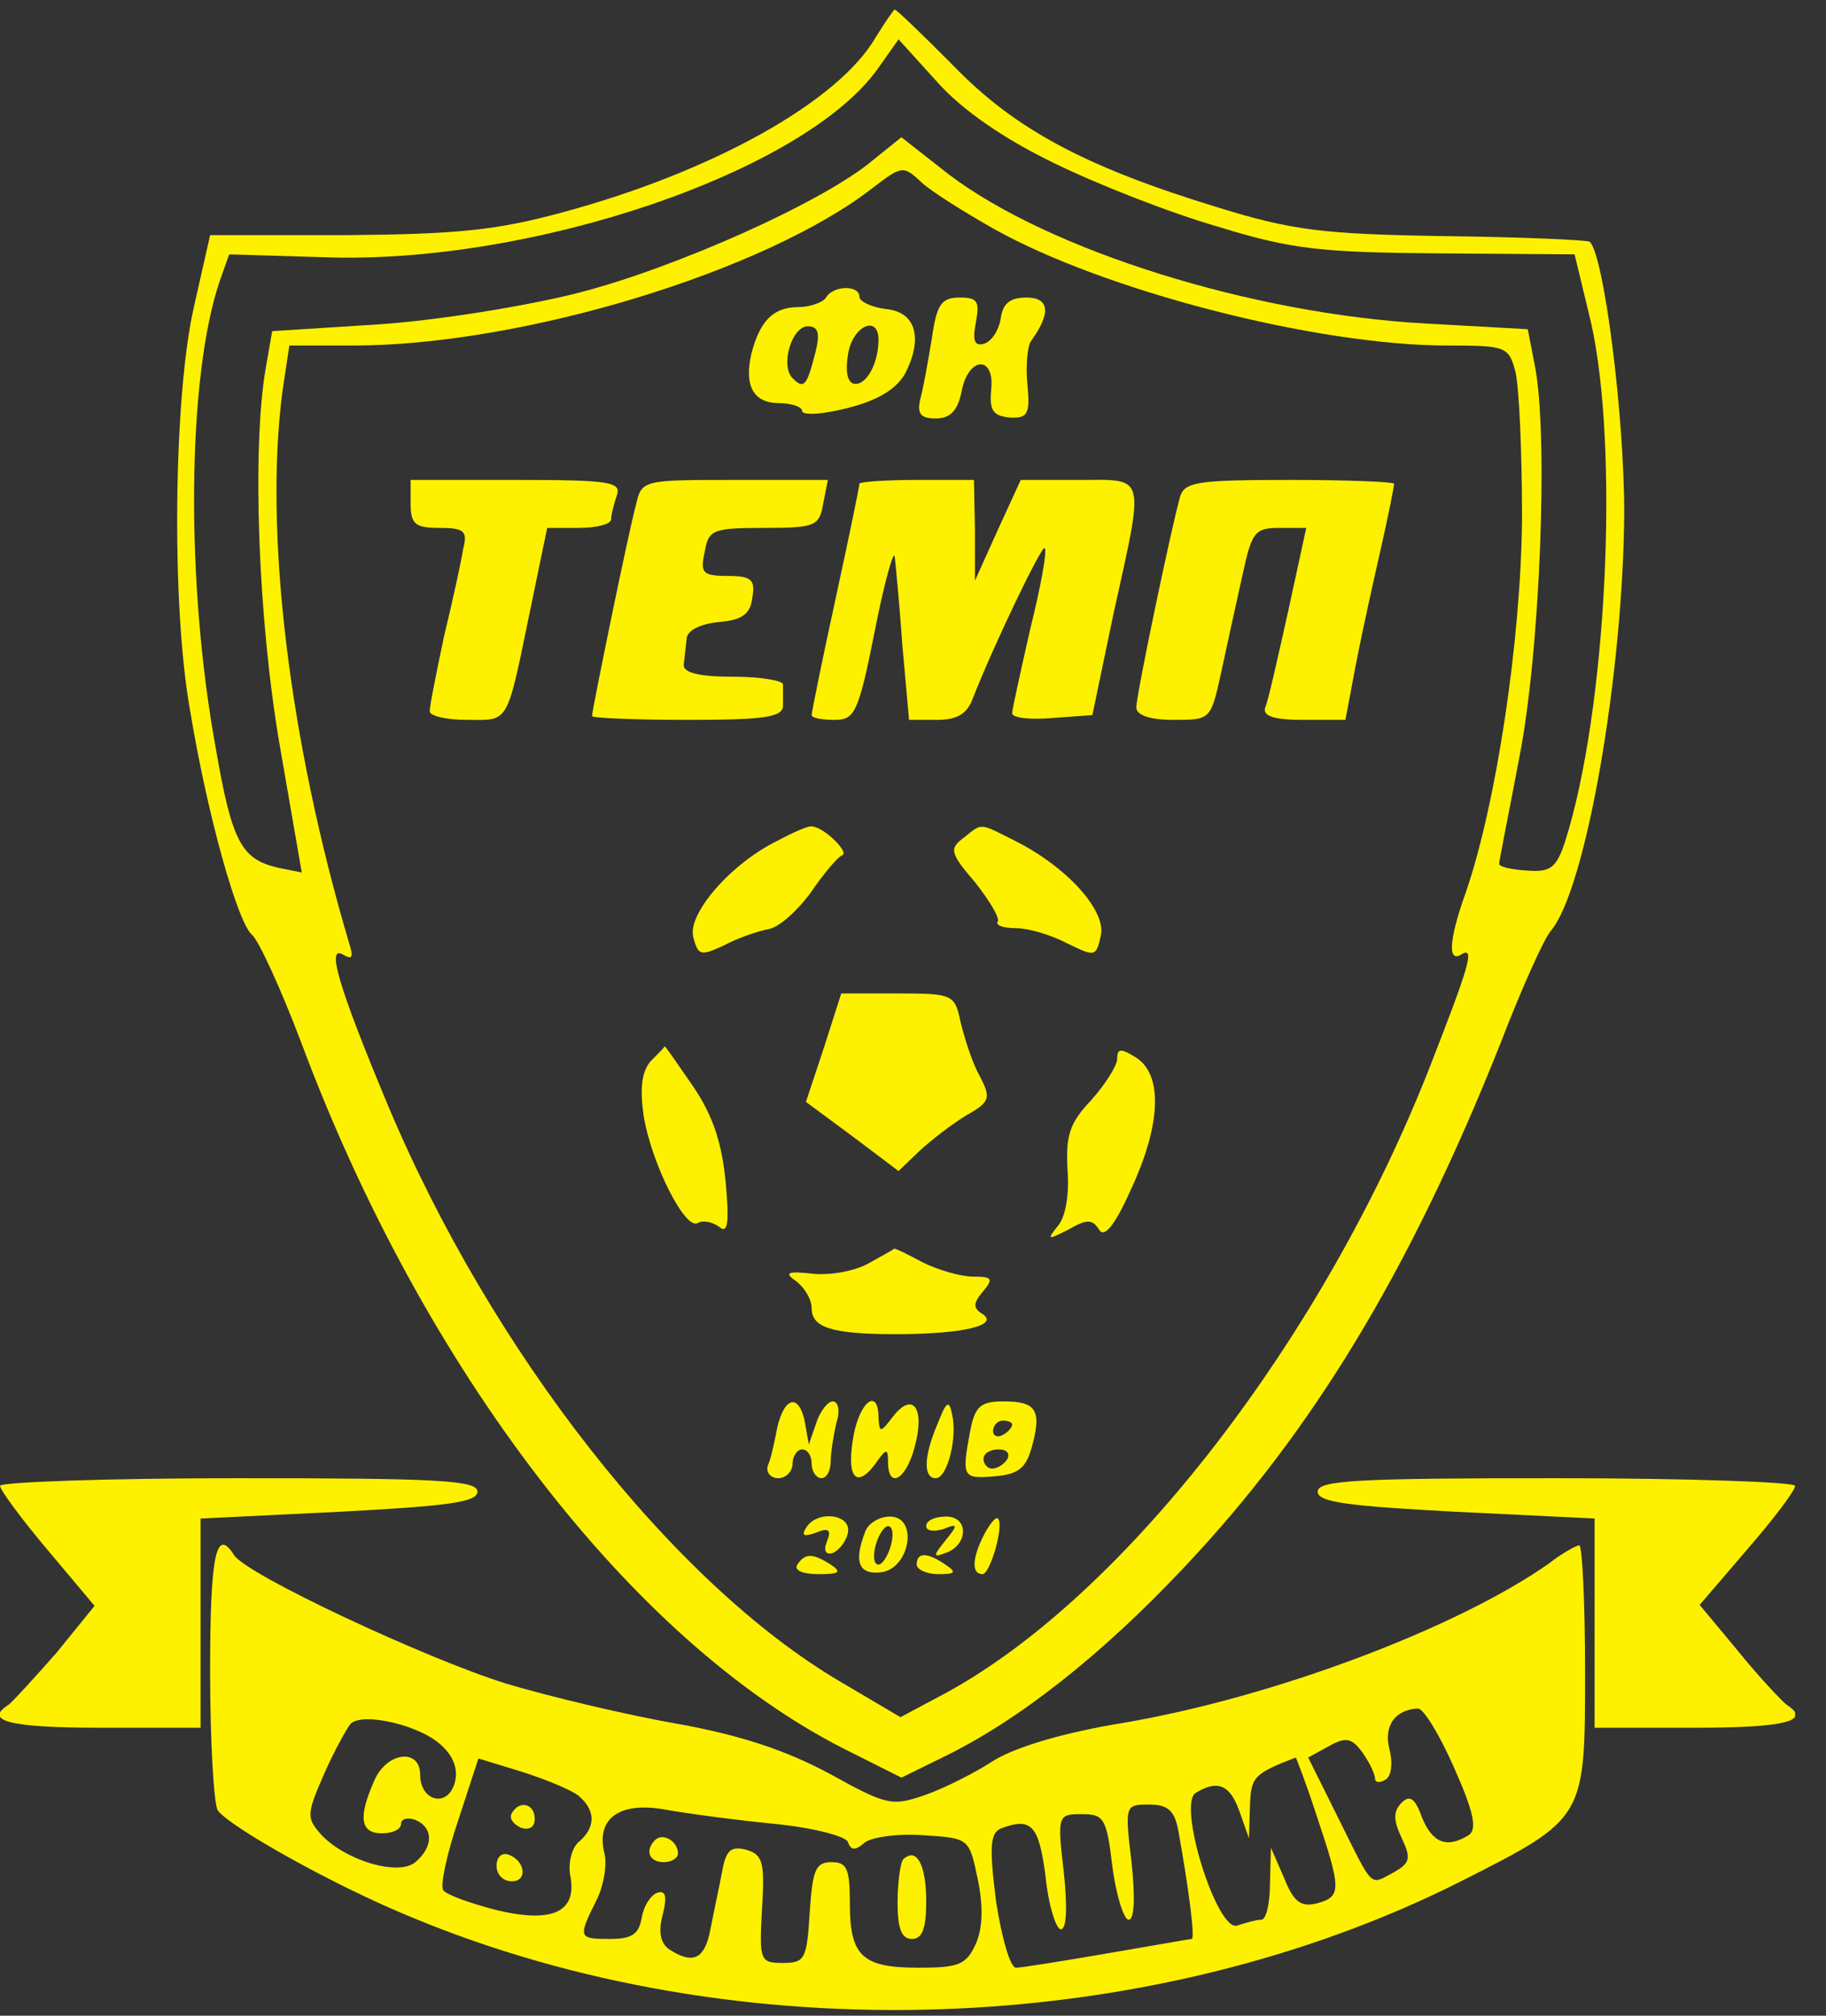 <svg width="58" height="64" viewBox="0 0 58 64" fill="none" xmlns="http://www.w3.org/2000/svg">
<rect x="0" y="0" width="58" height="64" fill="#333333" stroke="none"/>
<g clip-path="url(#clip0_1_3517)">
<path d="M27.813 1.188C26.63 3.23 22.627 5.455 17.895 6.735C15.772 7.314 14.529 7.436 11.011 7.466H6.674L6.158 9.752C5.521 12.525 5.43 19.169 6.037 22.552C6.583 25.874 7.553 29.318 8.008 29.683C8.22 29.866 8.918 31.39 9.555 33.066C13.437 43.489 20.079 52.114 26.812 55.527L28.632 56.441L29.997 55.771C32.362 54.613 34.97 52.571 37.609 49.767C41.703 45.44 44.797 40.319 47.648 33.158C48.315 31.421 49.043 29.805 49.255 29.561C50.377 28.251 51.56 21.363 51.591 16.274C51.591 13.196 50.954 8.137 50.499 7.679C50.438 7.619 48.376 7.527 45.889 7.497C42.007 7.436 41.036 7.314 38.67 6.582C34.485 5.302 32.241 4.114 30.269 2.072C29.299 1.097 28.48 0.304 28.419 0.304C28.389 0.304 28.116 0.7 27.813 1.188ZM33.484 5.18C34.849 5.851 37.184 6.765 38.67 7.192C41.036 7.923 41.976 8.015 45.707 8.045L50.014 8.076L50.529 10.209C51.439 14.201 51.045 22.552 49.71 26.727C49.437 27.55 49.255 27.702 48.497 27.641C48.012 27.611 47.617 27.52 47.617 27.428C47.617 27.337 47.921 25.843 48.254 24.076C48.922 20.723 49.195 13.714 48.74 11.55L48.527 10.453L45.252 10.27C39.762 9.965 33.333 7.954 30.148 5.546L28.632 4.358L27.722 5.089C26.175 6.399 21.474 8.502 18.381 9.295C16.712 9.721 13.861 10.178 12.011 10.3L8.645 10.514L8.433 11.733C8.008 14.262 8.19 19.626 8.888 23.68L9.585 27.702L8.827 27.55C7.674 27.276 7.371 26.758 6.856 23.771C5.885 18.468 5.946 11.977 6.977 8.929L7.28 8.076L10.283 8.167C16.894 8.411 25.538 5.455 27.873 2.194L28.541 1.249L29.784 2.62C30.573 3.504 31.907 4.419 33.484 5.18ZM31.543 7.253C35.061 9.234 41.825 10.971 45.98 10.971C47.83 10.971 47.921 11.001 48.133 11.794C48.254 12.281 48.345 14.354 48.345 16.457C48.315 20.297 47.526 25.538 46.556 28.342C46.01 29.866 45.98 30.598 46.435 30.293C46.859 30.049 46.647 30.72 45.434 33.828C42.067 42.453 35.759 50.62 30.087 53.729L28.601 54.521L26.691 53.394C21.353 50.255 15.59 42.88 12.315 35.078C10.738 31.299 10.343 29.958 10.92 30.323C11.193 30.476 11.223 30.384 11.102 29.988C9.191 23.558 8.372 16.883 8.979 12.373L9.191 10.971H11.223C16.561 10.971 24.325 8.624 27.752 5.942C28.632 5.272 28.692 5.241 29.269 5.79C29.602 6.095 30.633 6.735 31.543 7.253Z" fill="#FEF100"/>
<path d="M26.236 9.447C26.145 9.6 25.72 9.752 25.356 9.752C24.568 9.752 24.143 10.179 23.87 11.215C23.627 12.251 23.931 12.8 24.75 12.8C25.144 12.8 25.477 12.921 25.477 13.043C25.477 13.196 26.114 13.165 26.933 12.952C27.904 12.708 28.48 12.342 28.753 11.855C29.329 10.727 29.087 9.904 28.146 9.813C27.661 9.752 27.297 9.569 27.297 9.417C27.297 9.051 26.478 9.051 26.236 9.447ZM25.902 11.184C25.629 12.251 25.538 12.373 25.174 12.007C24.78 11.611 25.144 10.361 25.659 10.361C25.993 10.361 26.054 10.575 25.902 11.184ZM27.904 10.788C27.904 11.52 27.54 12.19 27.176 12.19C26.933 12.19 26.842 11.855 26.933 11.276C27.055 10.361 27.904 9.965 27.904 10.788Z" fill="#FEF100"/>
<path d="M29.602 10.727C29.481 11.459 29.329 12.312 29.238 12.647C29.117 13.135 29.238 13.287 29.724 13.287C30.178 13.287 30.421 13.043 30.542 12.434C30.755 11.306 31.604 11.276 31.483 12.373C31.422 13.043 31.543 13.196 32.059 13.257C32.635 13.287 32.726 13.165 32.635 12.22C32.574 11.611 32.635 10.971 32.756 10.819C33.393 9.935 33.333 9.447 32.605 9.447C32.089 9.447 31.846 9.63 31.786 10.118C31.725 10.483 31.513 10.819 31.27 10.91C30.967 11.001 30.876 10.849 30.997 10.239C31.119 9.569 31.058 9.447 30.482 9.447C29.905 9.447 29.754 9.66 29.602 10.727Z" fill="#FEF100"/>
<path d="M13.043 16C13.043 16.64 13.194 16.762 13.953 16.762C14.741 16.762 14.862 16.853 14.711 17.432C14.65 17.829 14.377 19.078 14.104 20.206C13.861 21.364 13.649 22.4 13.649 22.583C13.649 22.735 14.195 22.857 14.832 22.857C16.197 22.857 16.076 23.07 16.864 19.261L17.38 16.762H18.381C18.957 16.762 19.412 16.64 19.412 16.488C19.412 16.335 19.503 16 19.594 15.726C19.745 15.299 19.351 15.238 16.409 15.238H13.043V16Z" fill="#FEF100"/>
<path d="M20.2 16.031C19.958 16.915 18.805 22.553 18.805 22.735C18.805 22.797 20.17 22.857 21.838 22.857C24.325 22.857 24.871 22.766 24.871 22.4C24.871 22.157 24.871 21.852 24.871 21.73C24.871 21.608 24.143 21.486 23.294 21.486C22.202 21.486 21.686 21.364 21.717 21.09C21.747 20.907 21.777 20.541 21.808 20.297C21.808 20.023 22.232 19.81 22.839 19.749C23.567 19.688 23.84 19.505 23.9 18.956C23.991 18.408 23.87 18.286 23.112 18.286C22.323 18.286 22.232 18.195 22.384 17.524C22.505 16.823 22.627 16.762 24.264 16.762C25.902 16.762 26.023 16.701 26.145 16L26.296 15.238H23.354C20.413 15.238 20.382 15.238 20.2 16.031Z" fill="#FEF100"/>
<path d="M27.297 15.36C27.297 15.452 26.964 17.067 26.539 19.017C26.114 20.968 25.781 22.614 25.781 22.705C25.781 22.797 26.114 22.857 26.509 22.857C27.145 22.857 27.267 22.644 27.782 20.054C28.086 18.499 28.389 17.433 28.419 17.677C28.45 17.92 28.571 19.2 28.662 20.48L28.874 22.857H29.754C30.391 22.857 30.724 22.675 30.906 22.157C31.604 20.389 33.09 17.311 33.181 17.402C33.272 17.463 33.06 18.621 32.726 19.962C32.423 21.303 32.15 22.522 32.15 22.644C32.15 22.797 32.726 22.857 33.424 22.797L34.697 22.705L35.365 19.505C36.365 14.964 36.426 15.238 34.242 15.238H32.423L31.695 16.823L30.967 18.438V16.823L30.937 15.238H29.117C28.116 15.238 27.297 15.299 27.297 15.36Z" fill="#FEF100"/>
<path d="M37.488 15.757C37.215 16.701 36.093 22.065 36.093 22.461C36.093 22.705 36.517 22.857 37.275 22.857C38.458 22.857 38.458 22.857 38.792 21.334C38.974 20.48 39.277 19.109 39.459 18.286C39.762 16.884 39.853 16.762 40.642 16.762H41.491L40.915 19.414C40.581 20.907 40.278 22.278 40.187 22.461C40.096 22.735 40.46 22.857 41.4 22.857H42.735L43.068 21.09C43.25 20.145 43.614 18.499 43.857 17.433C44.099 16.366 44.281 15.452 44.281 15.36C44.281 15.299 42.795 15.238 40.975 15.238C38.064 15.238 37.639 15.299 37.488 15.757Z" fill="#FEF100"/>
<path d="M24.689 26.697C23.203 27.428 21.838 29.013 22.02 29.744C22.172 30.354 22.263 30.354 22.991 30.018C23.445 29.775 24.082 29.561 24.416 29.5C24.75 29.439 25.326 28.921 25.75 28.342C26.145 27.763 26.6 27.215 26.751 27.154C26.994 27.062 26.145 26.239 25.781 26.239C25.69 26.209 25.204 26.422 24.689 26.697Z" fill="#FEF100"/>
<path d="M30.603 26.606C30.148 26.941 30.178 27.093 30.967 28.008C31.422 28.587 31.756 29.135 31.695 29.257C31.604 29.379 31.877 29.47 32.271 29.47C32.665 29.47 33.393 29.684 33.909 29.958C34.788 30.385 34.819 30.385 34.97 29.684C35.122 28.891 33.879 27.52 32.241 26.697C31.088 26.118 31.21 26.118 30.603 26.606Z" fill="#FEF100"/>
<path d="M26.175 33.249L25.599 34.986L27.085 36.084L28.541 37.181L29.208 36.541C29.572 36.205 30.239 35.687 30.694 35.413C31.452 34.986 31.483 34.864 31.119 34.163C30.876 33.737 30.633 32.944 30.512 32.457C30.33 31.573 30.269 31.543 28.51 31.543H26.721L26.175 33.249Z" fill="#FEF100"/>
<path d="M20.655 33.707C20.382 34.042 20.322 34.56 20.443 35.414C20.686 36.937 21.777 39.101 22.172 38.827C22.323 38.736 22.627 38.796 22.839 38.949C23.112 39.193 23.172 38.857 23.051 37.547C22.93 36.297 22.657 35.444 22.02 34.499C21.535 33.798 21.14 33.219 21.11 33.219C21.11 33.25 20.898 33.463 20.655 33.707Z" fill="#FEF100"/>
<path d="M35.486 33.615C35.486 33.828 35.122 34.407 34.667 34.925C33.969 35.657 33.848 36.053 33.909 37.15C33.969 37.912 33.848 38.643 33.606 38.917C33.242 39.375 33.272 39.375 33.939 39.039C34.516 38.704 34.697 38.704 34.91 39.039C35.061 39.314 35.395 38.948 35.911 37.79C36.881 35.718 36.942 34.133 36.093 33.584C35.607 33.279 35.486 33.279 35.486 33.615Z" fill="#FEF100"/>
<path d="M27.601 40.106C27.176 40.35 26.387 40.502 25.811 40.441C24.992 40.35 24.901 40.411 25.296 40.685C25.569 40.898 25.781 41.264 25.781 41.538C25.781 42.148 26.418 42.361 28.45 42.361C30.542 42.361 31.756 42.087 31.21 41.721C30.906 41.538 30.906 41.386 31.21 41.02C31.574 40.594 31.513 40.533 30.906 40.533C30.512 40.533 29.784 40.319 29.299 40.076C28.844 39.832 28.419 39.618 28.389 39.649C28.389 39.679 28.025 39.862 27.601 40.106Z" fill="#FEF100"/>
<path d="M24.689 45.318C24.598 45.806 24.477 46.355 24.386 46.537C24.325 46.751 24.477 46.934 24.719 46.934C24.962 46.934 25.174 46.72 25.174 46.477C25.174 46.233 25.326 46.019 25.477 46.019C25.659 46.019 25.781 46.233 25.781 46.477C25.781 46.72 25.932 46.934 26.084 46.934C26.266 46.934 26.387 46.69 26.387 46.385C26.387 46.111 26.478 45.562 26.569 45.166C26.691 44.8 26.63 44.495 26.448 44.495C26.296 44.495 26.054 44.8 25.932 45.166L25.69 45.867L25.569 45.166C25.387 44.252 24.931 44.313 24.689 45.318Z" fill="#FEF100"/>
<path d="M27.115 45.562C26.873 46.872 27.176 47.299 27.782 46.507C28.146 45.989 28.207 45.958 28.207 46.415C28.207 47.299 28.783 46.994 29.056 45.928C29.39 44.709 28.996 44.16 28.359 44.983C27.964 45.501 27.934 45.501 27.904 45.013C27.904 44.069 27.328 44.465 27.115 45.562Z" fill="#FEF100"/>
<path d="M29.784 45.197C29.329 46.263 29.329 46.934 29.724 46.934C30.087 46.934 30.421 45.654 30.239 44.892C30.148 44.434 30.057 44.495 29.784 45.197Z" fill="#FEF100"/>
<path d="M30.815 45.44C30.542 46.903 30.573 46.964 31.604 46.872C32.362 46.811 32.605 46.598 32.787 45.897C33.09 44.769 32.908 44.495 31.877 44.495C31.149 44.495 30.967 44.647 30.815 45.44ZM32.15 45.226C32.15 45.318 32.029 45.47 31.846 45.562C31.695 45.653 31.543 45.592 31.543 45.44C31.543 45.257 31.695 45.105 31.846 45.105C32.029 45.105 32.15 45.165 32.15 45.226ZM31.998 46.324C31.907 46.476 31.695 46.628 31.513 46.628C31.361 46.628 31.24 46.476 31.24 46.324C31.24 46.141 31.452 46.019 31.725 46.019C31.968 46.019 32.089 46.141 31.998 46.324Z" fill="#FEF100"/>
<path d="M25.599 48.518C25.447 48.761 25.538 48.792 25.902 48.67C26.327 48.487 26.418 48.578 26.266 48.944C26.145 49.249 26.236 49.371 26.448 49.31C26.66 49.218 26.873 48.944 26.933 48.67C27.055 48.06 25.932 47.938 25.599 48.518Z" fill="#FEF100"/>
<path d="M27.479 48.639C27.115 49.584 27.267 50.011 27.995 49.919C28.905 49.798 29.178 48.152 28.268 48.152C27.934 48.152 27.57 48.365 27.479 48.639ZM28.298 49.066C28.207 49.401 28.025 49.676 27.904 49.676C27.752 49.676 27.722 49.401 27.813 49.066C27.904 48.731 28.086 48.457 28.207 48.457C28.359 48.457 28.389 48.731 28.298 49.066Z" fill="#FEF100"/>
<path d="M29.42 48.457C29.42 48.609 29.663 48.639 29.966 48.548C30.421 48.365 30.451 48.396 30.027 48.914C29.633 49.401 29.633 49.462 30.027 49.31C30.755 49.066 30.785 48.152 30.057 48.152C29.693 48.152 29.42 48.274 29.42 48.457Z" fill="#FEF100"/>
<path d="M31.27 48.7C30.876 49.462 30.846 49.98 31.21 49.98C31.452 49.98 31.907 48.396 31.695 48.213C31.634 48.152 31.452 48.365 31.27 48.7Z" fill="#FEF100"/>
<path d="M25.326 49.676C25.204 49.859 25.508 49.98 25.993 49.98C26.66 49.98 26.751 49.919 26.387 49.676C25.811 49.31 25.569 49.31 25.326 49.676Z" fill="#FEF100"/>
<path d="M29.117 49.676C29.117 49.828 29.42 49.98 29.814 49.98C30.36 49.98 30.391 49.919 30.027 49.676C29.451 49.279 29.117 49.279 29.117 49.676Z" fill="#FEF100"/>
<path d="M0.001 47.177C0.001 47.299 0.668 48.214 1.518 49.219L3.004 50.987L1.791 52.48C1.093 53.273 0.426 54.004 0.274 54.126C-0.545 54.644 0.335 54.857 3.186 54.857H6.37V51.535V48.214L10.768 48C14.226 47.817 15.166 47.696 15.166 47.36C15.166 46.995 13.861 46.934 7.583 46.934C3.428 46.934 0.001 47.056 0.001 47.177Z" fill="#FEF100"/>
<path d="M41.855 47.36C41.855 47.696 42.795 47.817 46.253 48L50.65 48.214V51.535V54.857H53.835C56.686 54.857 57.565 54.644 56.746 54.126C56.595 54.004 55.897 53.273 55.23 52.45L53.987 50.956L55.503 49.189C56.322 48.244 57.019 47.33 57.019 47.177C57.019 47.056 53.623 46.934 49.437 46.934C43.159 46.934 41.855 46.995 41.855 47.36Z" fill="#FEF100"/>
<path d="M6.674 53.089C6.674 55.314 6.795 57.295 6.916 57.478C7.28 57.996 10.586 59.855 13.043 60.861C23.415 65.188 36.487 64.731 46.404 59.733C50.377 57.722 50.347 57.752 50.347 53.028C50.347 50.865 50.256 49.066 50.165 49.066C50.074 49.066 49.619 49.31 49.195 49.645C46.283 51.687 40.49 53.882 35.668 54.705C33.788 55.009 32.271 55.467 31.574 55.893C30.967 56.289 29.997 56.777 29.39 56.99C28.328 57.356 28.177 57.325 26.357 56.32C24.992 55.588 23.567 55.101 21.535 54.735C19.958 54.461 17.501 53.882 16.076 53.455C13.528 52.663 7.796 49.981 7.432 49.371C6.856 48.457 6.674 49.402 6.674 53.089ZM46.192 56.137C46.829 57.569 46.92 58.087 46.647 58.27C45.949 58.697 45.495 58.514 45.161 57.691C44.949 57.082 44.767 56.99 44.524 57.234C44.251 57.508 44.251 57.783 44.524 58.362C44.827 59.002 44.797 59.154 44.251 59.459C43.493 59.855 43.644 60.007 42.492 57.691L41.552 55.802L42.219 55.436C42.765 55.131 42.947 55.192 43.281 55.649C43.493 55.954 43.675 56.32 43.675 56.472C43.675 56.594 43.826 56.625 44.008 56.503C44.19 56.411 44.251 55.985 44.13 55.527C43.948 54.796 44.312 54.278 45.04 54.247C45.221 54.247 45.737 55.101 46.192 56.137ZM14.043 55.436C14.438 55.802 14.559 56.228 14.438 56.625C14.195 57.417 13.346 57.173 13.346 56.35C13.346 55.497 12.284 55.619 11.89 56.533C11.375 57.691 11.435 58.209 12.133 58.209C12.466 58.209 12.739 58.087 12.739 57.905C12.739 57.752 12.952 57.691 13.194 57.783C13.771 58.026 13.771 58.636 13.194 59.124C12.648 59.581 10.95 59.063 10.192 58.24C9.737 57.722 9.737 57.6 10.283 56.35C10.616 55.588 11.011 54.887 11.132 54.735C11.526 54.339 13.407 54.796 14.043 55.436ZM18.381 57.021C18.926 57.478 18.926 58.026 18.381 58.484C18.168 58.666 18.047 59.124 18.108 59.52C18.35 60.708 17.562 61.074 15.772 60.647C14.953 60.434 14.165 60.16 14.074 60.007C13.983 59.855 14.195 58.849 14.559 57.783L15.196 55.832L16.591 56.259C17.349 56.503 18.168 56.838 18.381 57.021ZM41.825 57.661C42.613 60.007 42.613 60.221 41.825 60.434C41.339 60.556 41.097 60.404 40.794 59.642L40.369 58.666L40.339 59.794C40.339 60.434 40.217 60.952 40.066 60.952C39.914 60.952 39.58 61.044 39.307 61.135C38.67 61.379 37.397 57.325 37.973 56.929C38.67 56.503 39.065 56.655 39.368 57.508L39.671 58.362L39.702 57.356C39.732 56.411 39.823 56.32 41.157 55.802C41.157 55.771 41.491 56.625 41.825 57.661ZM24.568 57.905C25.811 58.026 26.873 58.301 26.933 58.484C27.024 58.758 27.176 58.758 27.449 58.514C27.661 58.331 28.51 58.209 29.329 58.27C30.785 58.362 30.785 58.362 31.058 59.672C31.24 60.556 31.21 61.227 30.997 61.714C30.694 62.385 30.451 62.476 29.178 62.476C27.388 62.476 26.994 62.11 26.994 60.434C26.994 59.337 26.903 59.124 26.418 59.124C25.902 59.124 25.811 59.367 25.72 60.708C25.629 62.202 25.568 62.324 24.871 62.324C24.143 62.324 24.113 62.263 24.204 60.617C24.295 59.124 24.234 58.88 23.688 58.727C23.203 58.605 23.051 58.758 22.93 59.459C22.839 59.947 22.657 60.769 22.566 61.257C22.384 62.202 22.02 62.385 21.262 61.897C20.989 61.714 20.898 61.348 21.049 60.8C21.201 60.19 21.14 60.007 20.867 60.099C20.655 60.19 20.443 60.526 20.382 60.891C20.291 61.409 20.079 61.562 19.381 61.562C18.381 61.562 18.35 61.531 18.926 60.373C19.169 59.916 19.29 59.215 19.199 58.849C18.926 57.752 19.654 57.204 21.08 57.447C21.747 57.569 23.324 57.783 24.568 57.905ZM37.427 58.118C37.73 59.794 37.973 61.562 37.852 61.562C37.821 61.562 36.608 61.775 35.183 62.019C33.757 62.263 32.453 62.476 32.271 62.476C32.089 62.476 31.816 61.531 31.634 60.343C31.422 58.636 31.452 58.209 31.786 58.057C32.756 57.691 32.999 57.935 33.211 59.581C33.302 60.495 33.545 61.257 33.697 61.257C33.879 61.257 33.909 60.556 33.788 59.428C33.575 57.63 33.606 57.6 34.364 57.6C35.061 57.6 35.152 57.722 35.334 59.276C35.456 60.19 35.698 60.952 35.85 60.952C36.032 60.952 36.062 60.251 35.941 59.124C35.729 57.325 35.729 57.295 36.487 57.295C37.093 57.295 37.306 57.478 37.427 58.118Z" fill="#FEF100"/>
<path d="M16.258 57.569C16.166 57.721 16.288 57.904 16.53 58.026C16.803 58.118 16.985 58.026 16.985 57.752C16.985 57.264 16.5 57.142 16.258 57.569Z" fill="#FEF100"/>
<path d="M15.772 59.246C15.772 59.52 15.985 59.733 16.258 59.733C16.773 59.733 16.682 59.063 16.136 58.88C15.924 58.819 15.772 58.971 15.772 59.246Z" fill="#FEF100"/>
<path d="M20.807 58.423C20.473 58.758 20.625 59.124 21.08 59.124C21.322 59.124 21.535 59.002 21.535 58.85C21.535 58.453 21.049 58.179 20.807 58.423Z" fill="#FEF100"/>
<path d="M28.692 59.032C28.601 59.123 28.51 59.763 28.51 60.403C28.51 61.226 28.632 61.562 28.965 61.562C29.299 61.562 29.42 61.226 29.42 60.373C29.42 59.215 29.117 58.636 28.692 59.032Z" fill="#FEF100"/>
</g>
<defs>
<clipPath id="clip0_1_3517">
<rect width="57.018" height="64" fill="white"/>
</clipPath>
</defs>
</svg>
